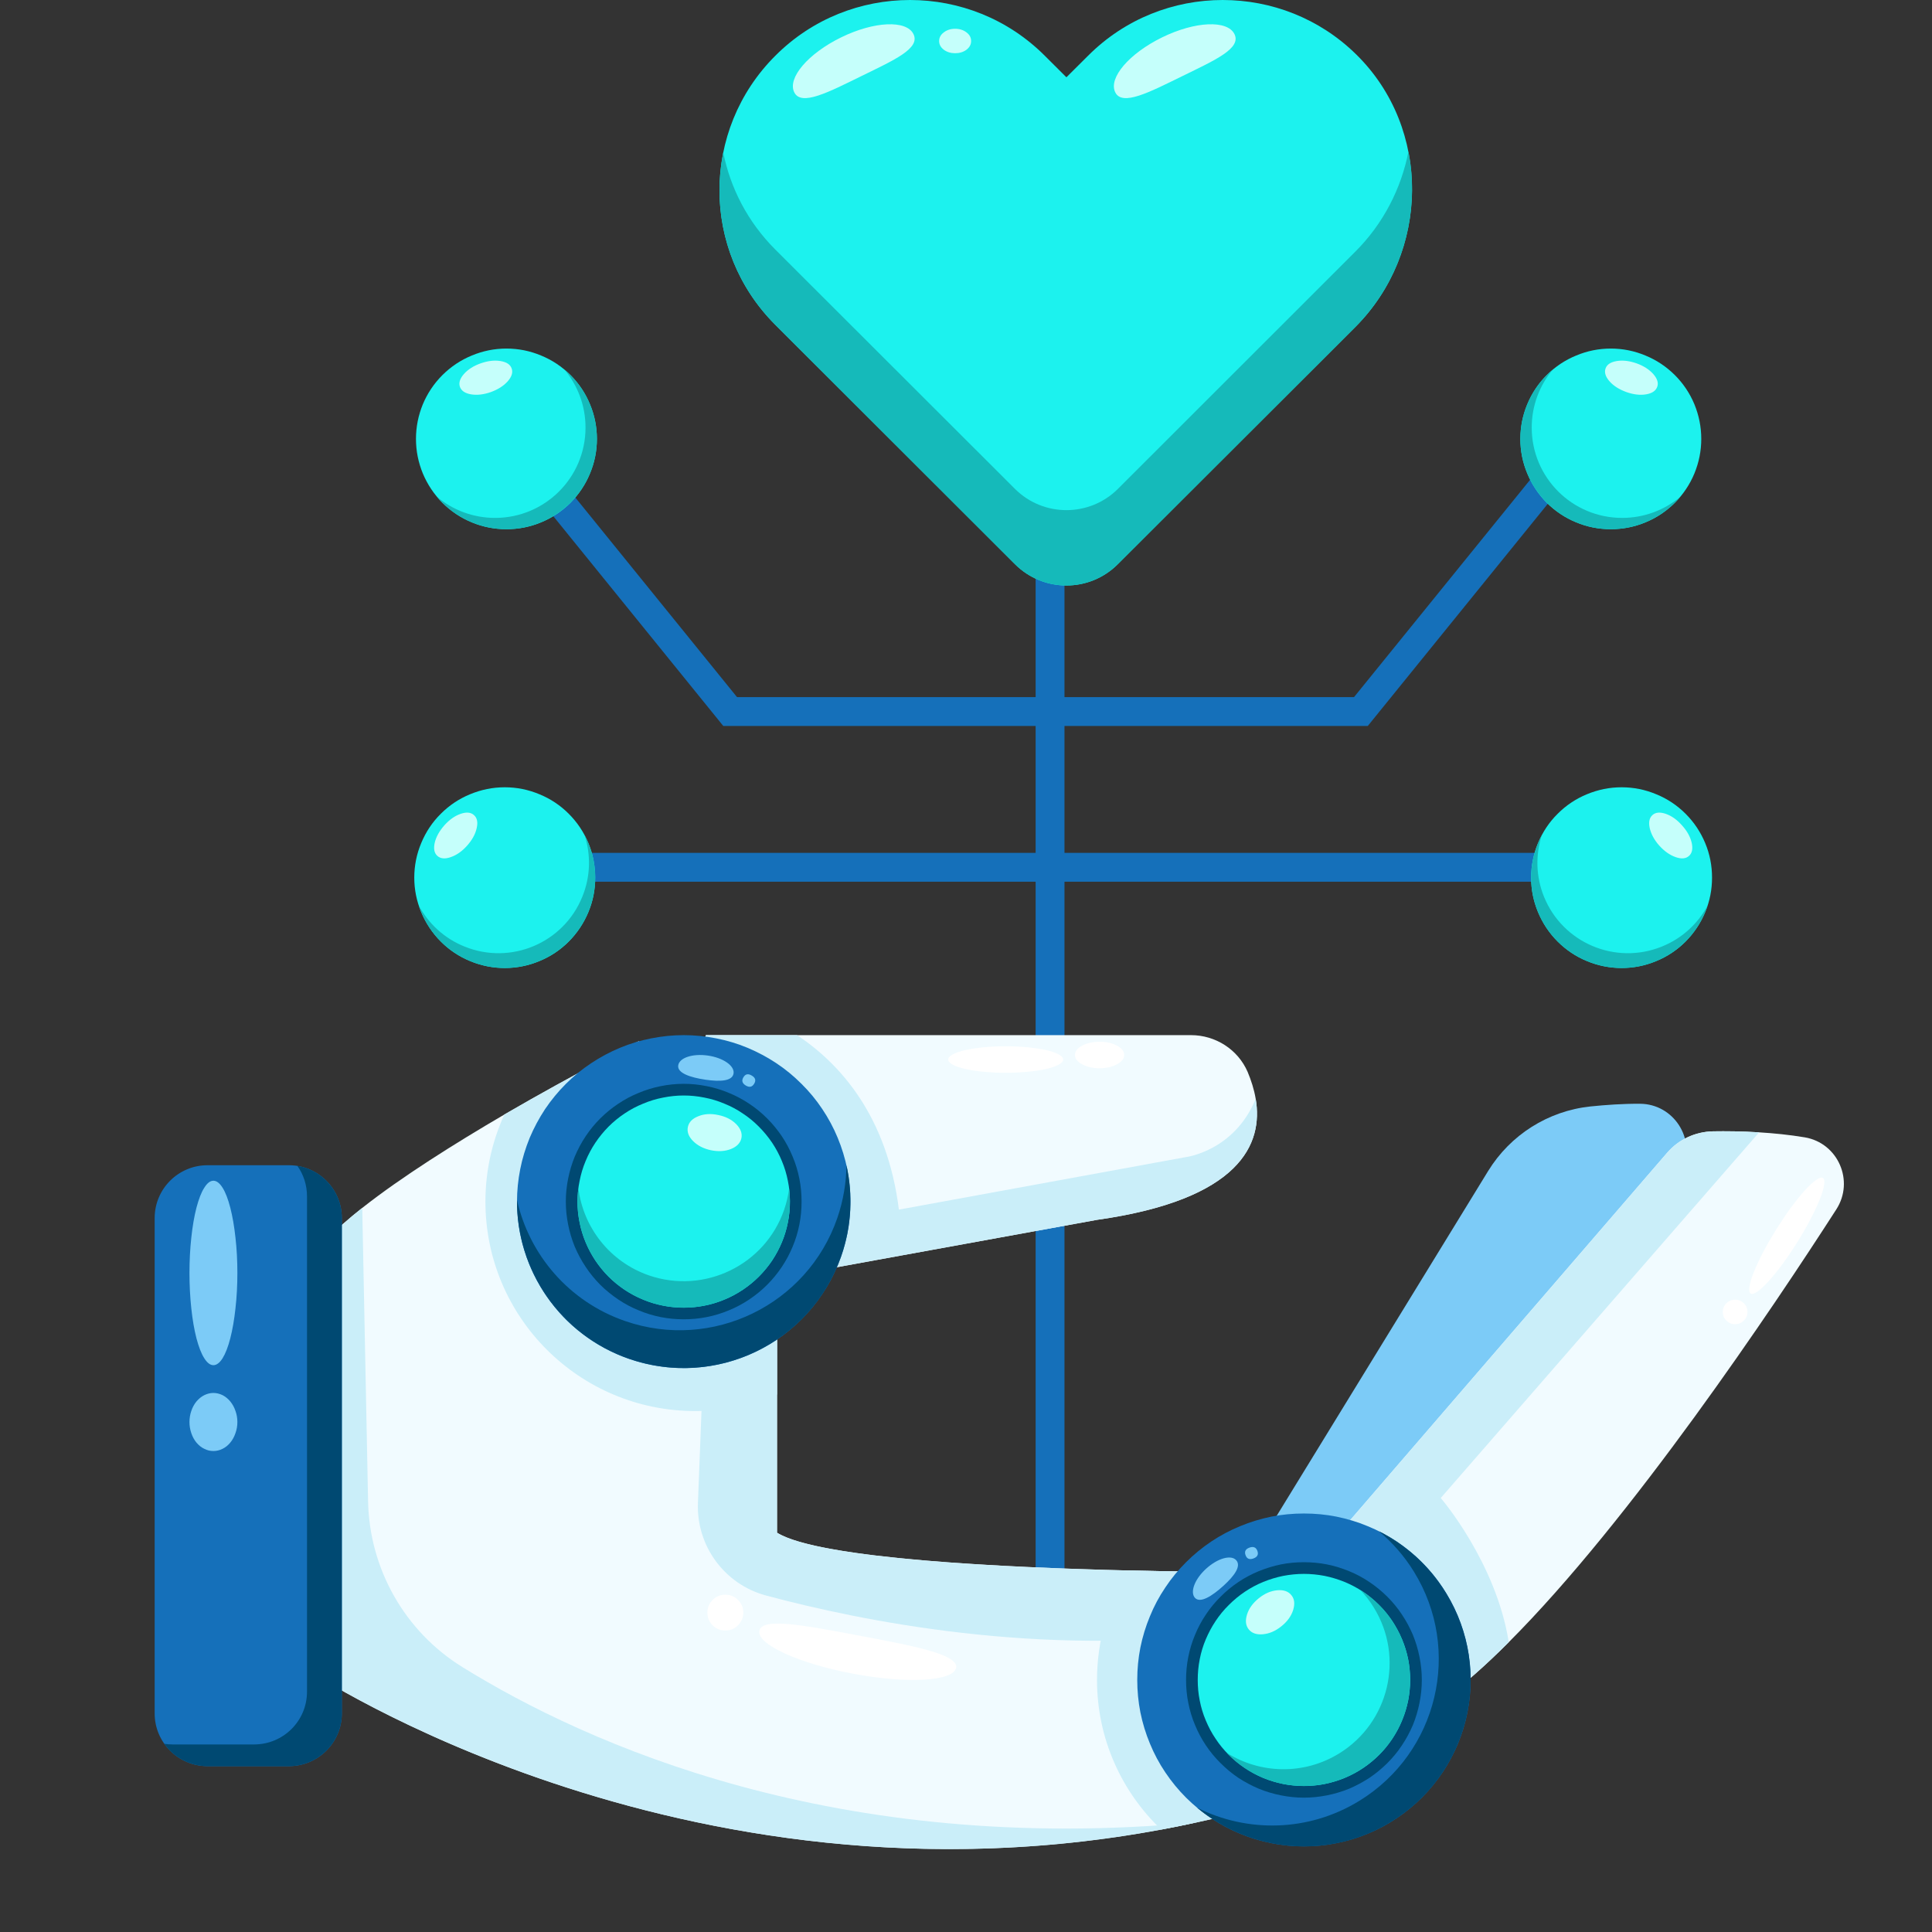 <svg xmlns="http://www.w3.org/2000/svg" xmlns:xlink="http://www.w3.org/1999/xlink" width="100" zoomAndPan="magnify" viewBox="0 0 75 75" height="100" preserveAspectRatio="xMidYMid meet"><rect x="0" y="0" width="75" height="75" fill="#333333" stroke="none"/><defs><clipPath id="187b8b867f"><path d="M 6 1 L 58 1 L 58 44 L 6 44 Z M 6 1 "></path></clipPath><clipPath id="c7cce3438d"><path d="M 24 1 L 72 1 L 72 44 L 24 44 Z M 24 1 "></path></clipPath></defs><g id="84bb0cf643"><path style="fill:none;stroke-width:32;stroke-linecap:butt;stroke-linejoin:miter;stroke:#1570ba;stroke-opacity:1;stroke-miterlimit:10;" d="M 1370.171 847.017 L 1370.171 2108.279 " transform="matrix(0.035,0,0,0.035,-7.193,-10.028)"></path><g clip-rule="nonzero" clip-path="url(#187b8b867f)"><path style="fill:none;stroke-width:32;stroke-linecap:butt;stroke-linejoin:miter;stroke:#1570ba;stroke-opacity:1;stroke-miterlimit:10;" d="M 774.946 779.005 L 1015.355 1075.714 L 1373.042 1075.714 " transform="matrix(0.035,0,0,0.035,-7.193,-10.028)"></path></g><path style=" stroke:none;fill-rule:nonzero;fill:#1cf2ee;fill-opacity:1;" d="M 23.172 17.039 C 23.172 17.504 23.082 17.949 22.902 18.379 C 22.727 18.809 22.473 19.188 22.145 19.52 C 21.812 19.848 21.434 20.102 21.004 20.277 C 20.574 20.457 20.125 20.543 19.66 20.543 C 19.195 20.543 18.746 20.457 18.316 20.277 C 17.887 20.102 17.508 19.848 17.176 19.52 C 16.848 19.188 16.594 18.809 16.414 18.379 C 16.238 17.949 16.148 17.504 16.148 17.039 C 16.148 16.574 16.238 16.125 16.414 15.695 C 16.594 15.266 16.848 14.887 17.176 14.559 C 17.508 14.23 17.887 13.977 18.316 13.801 C 18.746 13.621 19.195 13.531 19.66 13.531 C 20.125 13.531 20.574 13.621 21.004 13.801 C 21.434 13.977 21.812 14.23 22.145 14.559 C 22.473 14.887 22.727 15.266 22.902 15.695 C 23.082 16.125 23.172 16.574 23.172 17.039 Z M 23.172 17.039 "></path><path style=" stroke:none;fill-rule:nonzero;fill:#15baba;fill-opacity:1;" d="M 23.172 17.039 C 23.172 18.973 21.598 20.543 19.66 20.543 C 18.578 20.543 17.613 20.059 16.965 19.289 C 17.574 19.797 18.363 20.105 19.219 20.105 C 21.16 20.105 22.73 18.535 22.73 16.598 C 22.73 15.742 22.422 14.957 21.914 14.348 C 22.684 14.992 23.172 15.957 23.172 17.039 Z M 23.172 17.039 "></path><path style=" stroke:none;fill-rule:nonzero;fill:#c5fffb;fill-opacity:1;" d="M 19.863 14.305 C 19.918 14.457 19.867 14.621 19.711 14.801 C 19.551 14.98 19.336 15.117 19.059 15.219 C 18.781 15.316 18.527 15.348 18.289 15.309 C 18.055 15.27 17.91 15.172 17.855 15.02 C 17.801 14.867 17.852 14.699 18.008 14.52 C 18.164 14.344 18.383 14.203 18.66 14.105 C 18.938 14.008 19.191 13.977 19.43 14.016 C 19.664 14.055 19.809 14.148 19.863 14.305 Z M 19.863 14.305 "></path><g clip-rule="nonzero" clip-path="url(#c7cce3438d)"><path style="fill:none;stroke-width:32;stroke-linecap:butt;stroke-linejoin:miter;stroke:#1570ba;stroke-opacity:1;stroke-miterlimit:10;" d="M 1955.348 779.005 L 1714.938 1075.714 L 1357.251 1075.714 " transform="matrix(0.035,0,0,0.035,-7.193,-10.028)"></path></g><path style=" stroke:none;fill-rule:nonzero;fill:#1cf2ee;fill-opacity:1;" d="M 66.043 17.039 C 66.043 17.504 65.953 17.949 65.777 18.379 C 65.598 18.809 65.344 19.188 65.016 19.52 C 64.684 19.848 64.305 20.102 63.875 20.277 C 63.445 20.457 62.996 20.543 62.531 20.543 C 62.066 20.543 61.617 20.457 61.188 20.277 C 60.758 20.102 60.379 19.848 60.047 19.52 C 59.719 19.188 59.465 18.809 59.289 18.379 C 59.109 17.949 59.02 17.504 59.02 17.039 C 59.02 16.574 59.109 16.125 59.289 15.695 C 59.465 15.266 59.719 14.887 60.047 14.559 C 60.379 14.23 60.758 13.977 61.188 13.801 C 61.617 13.621 62.066 13.531 62.531 13.531 C 62.996 13.531 63.445 13.621 63.875 13.801 C 64.305 13.977 64.684 14.23 65.016 14.559 C 65.344 14.887 65.598 15.266 65.777 15.695 C 65.953 16.125 66.043 16.574 66.043 17.039 Z M 66.043 17.039 "></path><path style=" stroke:none;fill-rule:nonzero;fill:#15baba;fill-opacity:1;" d="M 59.02 17.039 C 59.02 18.973 60.594 20.543 62.531 20.543 C 63.613 20.543 64.578 20.059 65.227 19.289 C 64.617 19.797 63.828 20.105 62.973 20.105 C 61.031 20.105 59.461 18.535 59.461 16.598 C 59.461 15.742 59.77 14.957 60.277 14.348 C 59.508 14.992 59.02 15.957 59.02 17.039 Z M 59.02 17.039 "></path><path style=" stroke:none;fill-rule:nonzero;fill:#c5fffb;fill-opacity:1;" d="M 63.531 14.105 C 63.805 14.203 64.023 14.344 64.18 14.52 C 64.336 14.699 64.391 14.867 64.332 15.02 C 64.277 15.172 64.133 15.27 63.898 15.309 C 63.664 15.348 63.41 15.316 63.133 15.219 C 62.855 15.117 62.637 14.98 62.48 14.801 C 62.324 14.621 62.273 14.457 62.328 14.301 C 62.383 14.148 62.527 14.055 62.762 14.016 C 62.996 13.977 63.254 14.008 63.531 14.105 Z M 63.531 14.105 "></path><path style=" stroke:none;fill-rule:nonzero;fill:#1cf2ee;fill-opacity:1;" d="M 52.605 12.703 L 51.859 13.449 L 43.391 21.902 C 42.293 23.004 40.504 23.004 39.402 21.902 L 30.938 13.449 L 30.098 12.609 C 27.207 9.727 27.207 5.047 30.098 2.164 C 31.539 0.719 33.434 0 35.328 0 C 37.223 0 39.113 0.719 40.559 2.164 L 41.398 3 L 42.238 2.164 C 43.68 0.719 45.574 0 47.465 0 C 49.344 0 51.215 0.703 52.652 2.117 C 55.578 4.992 55.508 9.805 52.605 12.703 Z M 52.605 12.703 "></path><path style=" stroke:none;fill-rule:nonzero;fill:#15baba;fill-opacity:1;" d="M 52.605 12.703 L 51.859 13.449 L 43.395 21.902 C 42.293 23.004 40.504 23.004 39.402 21.902 L 30.098 12.609 C 28.277 10.793 27.605 8.266 28.078 5.926 C 28.355 7.305 29.027 8.617 30.098 9.688 L 39.402 18.98 C 40.504 20.078 42.293 20.078 43.395 18.98 L 51.859 10.523 L 52.605 9.777 C 53.703 8.684 54.395 7.316 54.676 5.883 C 55.145 8.27 54.441 10.867 52.605 12.703 Z M 52.605 12.703 "></path><path style=" stroke:none;fill-rule:nonzero;fill:#c5fffb;fill-opacity:1;" d="M 35.461 1.324 C 35.734 1.879 34.719 2.328 33.441 2.953 C 32.164 3.578 31.102 4.137 30.832 3.582 C 30.559 3.027 31.375 2.074 32.656 1.449 C 33.934 0.824 35.191 0.77 35.461 1.324 Z M 35.461 1.324 "></path><path style=" stroke:none;fill-rule:nonzero;fill:#c5fffb;fill-opacity:1;" d="M 47.922 1.324 C 48.195 1.879 47.18 2.328 45.902 2.953 C 44.625 3.578 43.562 4.137 43.293 3.582 C 43.02 3.027 43.836 2.074 45.117 1.449 C 46.395 0.824 47.648 0.77 47.922 1.324 Z M 47.922 1.324 "></path><path style=" stroke:none;fill-rule:nonzero;fill:#c5fffb;fill-opacity:1;" d="M 37.699 1.594 C 37.699 1.723 37.641 1.836 37.52 1.93 C 37.398 2.02 37.25 2.066 37.078 2.066 C 36.906 2.066 36.758 2.02 36.637 1.93 C 36.516 1.836 36.457 1.723 36.457 1.594 C 36.457 1.461 36.516 1.348 36.637 1.258 C 36.758 1.164 36.906 1.117 37.078 1.117 C 37.25 1.117 37.398 1.164 37.52 1.258 C 37.641 1.348 37.699 1.461 37.699 1.594 Z M 37.699 1.594 "></path><path style="fill:none;stroke-width:32;stroke-linecap:butt;stroke-linejoin:miter;stroke:#1570ba;stroke-opacity:1;stroke-miterlimit:10;" d="M 1919.457 1248.453 L 820.885 1248.453 " transform="matrix(0.035,0,0,0.035,-7.193,-10.028)"></path><path style=" stroke:none;fill-rule:nonzero;fill:#1cf2ee;fill-opacity:1;" d="M 23.105 34.07 C 23.105 34.535 23.02 34.98 22.84 35.41 C 22.66 35.84 22.406 36.219 22.078 36.551 C 21.75 36.879 21.371 37.133 20.938 37.309 C 20.508 37.488 20.062 37.578 19.594 37.578 C 19.129 37.578 18.684 37.488 18.25 37.309 C 17.82 37.133 17.441 36.879 17.113 36.551 C 16.781 36.219 16.531 35.84 16.352 35.41 C 16.172 34.98 16.082 34.535 16.082 34.07 C 16.082 33.605 16.172 33.156 16.352 32.727 C 16.531 32.297 16.781 31.918 17.113 31.59 C 17.441 31.262 17.82 31.008 18.25 30.832 C 18.684 30.652 19.129 30.562 19.594 30.562 C 20.062 30.562 20.508 30.652 20.938 30.832 C 21.371 31.008 21.75 31.262 22.078 31.59 C 22.406 31.918 22.66 32.297 22.84 32.727 C 23.02 33.156 23.105 33.605 23.105 34.07 Z M 23.105 34.07 "></path><path style=" stroke:none;fill-rule:nonzero;fill:#15baba;fill-opacity:1;" d="M 18.277 37.32 C 20.074 38.047 22.121 37.18 22.848 35.387 C 23.258 34.387 23.168 33.309 22.695 32.422 C 22.938 33.176 22.93 34.02 22.605 34.812 C 21.879 36.609 19.832 37.473 18.035 36.746 C 17.238 36.426 16.625 35.844 16.254 35.145 C 16.562 36.098 17.273 36.914 18.277 37.32 Z M 18.277 37.32 "></path><path style=" stroke:none;fill-rule:nonzero;fill:#c5fffb;fill-opacity:1;" d="M 18.398 31.641 C 18.523 31.75 18.559 31.918 18.504 32.152 C 18.453 32.383 18.328 32.609 18.133 32.828 C 17.938 33.047 17.727 33.195 17.5 33.273 C 17.277 33.352 17.102 33.336 16.98 33.227 C 16.859 33.121 16.824 32.949 16.875 32.719 C 16.93 32.484 17.055 32.262 17.25 32.039 C 17.445 31.82 17.656 31.672 17.879 31.594 C 18.105 31.516 18.277 31.531 18.398 31.641 Z M 18.398 31.641 "></path><path style=" stroke:none;fill-rule:nonzero;fill:#1cf2ee;fill-opacity:1;" d="M 66.461 34.07 C 66.461 34.535 66.375 34.98 66.195 35.41 C 66.016 35.84 65.762 36.219 65.434 36.551 C 65.105 36.879 64.727 37.133 64.293 37.309 C 63.863 37.488 63.418 37.578 62.949 37.578 C 62.484 37.578 62.039 37.488 61.605 37.309 C 61.176 37.133 60.797 36.879 60.469 36.551 C 60.137 36.219 59.887 35.84 59.707 35.41 C 59.527 34.98 59.438 34.535 59.438 34.07 C 59.438 33.605 59.527 33.156 59.707 32.727 C 59.887 32.297 60.137 31.918 60.469 31.59 C 60.797 31.262 61.176 31.008 61.605 30.832 C 62.039 30.652 62.484 30.562 62.949 30.562 C 63.418 30.562 63.863 30.652 64.293 30.832 C 64.727 31.008 65.105 31.262 65.434 31.59 C 65.762 31.918 66.016 32.297 66.195 32.727 C 66.375 33.156 66.461 33.605 66.461 34.07 Z M 66.461 34.07 "></path><path style=" stroke:none;fill-rule:nonzero;fill:#15baba;fill-opacity:1;" d="M 64.27 37.32 C 62.473 38.047 60.426 37.18 59.695 35.387 C 59.289 34.387 59.379 33.309 59.852 32.422 C 59.609 33.176 59.617 34.02 59.938 34.812 C 60.668 36.609 62.715 37.473 64.512 36.746 C 65.309 36.426 65.922 35.844 66.293 35.145 C 65.984 36.098 65.273 36.914 64.27 37.32 Z M 64.27 37.32 "></path><path style=" stroke:none;fill-rule:nonzero;fill:#c5fffb;fill-opacity:1;" d="M 65.297 32.043 C 65.496 32.262 65.617 32.484 65.672 32.719 C 65.723 32.949 65.688 33.121 65.566 33.227 C 65.445 33.336 65.273 33.352 65.047 33.273 C 64.824 33.195 64.613 33.047 64.414 32.828 C 64.219 32.609 64.098 32.383 64.043 32.152 C 63.992 31.918 64.027 31.75 64.148 31.641 C 64.27 31.531 64.441 31.516 64.668 31.594 C 64.891 31.672 65.102 31.82 65.297 32.043 Z M 65.297 32.043 "></path><path style=" stroke:none;fill-rule:nonzero;fill:#7ccbf7;fill-opacity:1;" d="M 47.199 62.695 L 57.77 45.457 C 58.633 44.055 60.094 43.129 61.734 42.953 C 62.34 42.891 63 42.844 63.664 42.848 C 64.973 42.855 65.844 44.211 65.32 45.41 C 62.82 51.145 55.902 66.199 51.254 68.195 C 51.254 68.195 46.895 69.145 47.199 62.695 Z M 47.199 62.695 "></path><path style=" stroke:none;fill-rule:nonzero;fill:#f1fbff;fill-opacity:1;" d="M 71.285 46.949 C 68.832 50.762 63.301 59.02 58.57 63.75 C 56.773 65.551 55.086 66.84 53.734 67.176 C 53.734 67.176 49.277 67.414 50.617 61.094 L 64.715 44.754 C 65.164 44.23 65.816 43.93 66.504 43.918 C 66.992 43.91 67.613 43.914 68.289 43.957 C 68.855 43.992 69.461 44.051 70.062 44.152 C 71.355 44.371 71.996 45.848 71.285 46.949 Z M 71.285 46.949 "></path><path style=" stroke:none;fill-rule:nonzero;fill:#caeef9;fill-opacity:1;" d="M 55.93 58.152 C 55.93 58.152 58.078 60.645 58.57 63.75 C 56.773 65.551 55.086 66.84 53.734 67.176 C 53.734 67.176 49.277 67.414 50.617 61.094 L 64.715 44.754 C 65.164 44.23 65.816 43.93 66.504 43.918 C 66.992 43.91 67.613 43.914 68.289 43.957 Z M 55.93 58.152 "></path><path style=" stroke:none;fill-rule:nonzero;fill:#ffffff;fill-opacity:1;" d="M 70.766 45.73 C 70.82 45.762 70.836 45.852 70.812 45.996 C 70.793 46.141 70.734 46.332 70.641 46.566 C 70.547 46.797 70.426 47.059 70.273 47.348 C 70.125 47.633 69.957 47.926 69.77 48.223 C 69.582 48.523 69.395 48.801 69.203 49.062 C 69.008 49.324 68.828 49.551 68.66 49.734 C 68.488 49.922 68.344 50.055 68.223 50.141 C 68.102 50.223 68.016 50.246 67.961 50.215 C 67.906 50.18 67.891 50.09 67.914 49.945 C 67.934 49.801 67.992 49.609 68.086 49.379 C 68.18 49.145 68.301 48.883 68.453 48.594 C 68.602 48.309 68.773 48.016 68.957 47.719 C 69.145 47.422 69.332 47.141 69.523 46.879 C 69.719 46.617 69.898 46.395 70.066 46.207 C 70.238 46.02 70.383 45.887 70.504 45.805 C 70.625 45.719 70.711 45.695 70.766 45.73 Z M 70.766 45.73 "></path><path style=" stroke:none;fill-rule:nonzero;fill:#ffffff;fill-opacity:1;" d="M 67.836 50.93 C 67.836 51.062 67.789 51.176 67.695 51.266 C 67.602 51.359 67.488 51.406 67.355 51.406 C 67.227 51.406 67.113 51.359 67.02 51.266 C 66.926 51.176 66.879 51.062 66.879 50.93 C 66.879 50.797 66.926 50.684 67.02 50.59 C 67.113 50.5 67.227 50.453 67.355 50.453 C 67.488 50.453 67.602 50.5 67.695 50.59 C 67.789 50.684 67.836 50.797 67.836 50.93 Z M 67.836 50.93 "></path><path style=" stroke:none;fill-rule:nonzero;fill:#f1fbff;fill-opacity:1;" d="M 47.652 61.02 L 47.652 70.469 C 47.258 70.566 46.863 70.656 46.469 70.742 C 46.004 70.844 45.539 70.938 45.078 71.023 C 26.395 74.512 11.918 64.812 11.918 64.812 L 11.918 49.172 C 12.199 48.527 12.996 47.734 14.062 46.891 C 15.586 45.688 17.66 44.387 19.578 43.266 C 22.348 41.656 24.789 40.426 24.789 40.426 C 30.734 43.117 30.164 49.172 30.164 49.172 L 30.164 59.5 C 31.816 60.523 39.176 60.855 43.805 60.965 C 46.047 61.02 47.652 61.02 47.652 61.02 Z M 47.652 61.02 "></path><path style=" stroke:none;fill-rule:nonzero;fill:#caeef9;fill-opacity:1;" d="M 47.652 61.02 L 47.652 63.371 C 40.387 64.336 33.438 62.93 29.738 61.938 C 28.125 61.504 27.027 60.008 27.094 58.34 L 27.402 50.391 L 30.164 49.531 L 30.164 59.5 C 32.613 61.02 47.652 61.02 47.652 61.02 Z M 47.652 61.02 "></path><path style=" stroke:none;fill-rule:nonzero;fill:#caeef9;fill-opacity:1;" d="M 30.164 49.172 L 30.164 54.133 C 29.188 54.551 28.117 54.777 26.988 54.777 C 22.488 54.777 18.844 51.137 18.844 46.645 C 18.844 45.441 19.109 44.297 19.578 43.266 C 22.348 41.656 24.789 40.426 24.789 40.426 C 30.734 43.117 30.164 49.172 30.164 49.172 Z M 30.164 49.172 "></path><path style=" stroke:none;fill-rule:nonzero;fill:#caeef9;fill-opacity:1;" d="M 46.469 70.742 C 27.121 75 11.918 64.812 11.918 64.812 L 11.918 49.172 C 12.199 48.527 12.996 47.734 14.062 46.891 L 14.289 58.289 C 14.344 60.91 15.715 63.332 17.949 64.715 C 22.793 67.715 32.461 72.059 46.469 70.742 Z M 46.469 70.742 "></path><path style=" stroke:none;fill-rule:nonzero;fill:#ffffff;fill-opacity:1;" d="M 37.117 64.742 C 37.02 65.266 35.227 65.371 33.117 64.973 C 31.008 64.578 29.379 63.832 29.477 63.309 C 29.574 62.781 31.188 63.086 33.297 63.484 C 35.406 63.879 37.215 64.219 37.117 64.742 Z M 37.117 64.742 "></path><path style=" stroke:none;fill-rule:nonzero;fill:#ffffff;fill-opacity:1;" d="M 28.855 62.602 C 28.855 62.793 28.785 62.957 28.648 63.094 C 28.516 63.23 28.352 63.297 28.156 63.297 C 27.965 63.297 27.801 63.23 27.664 63.094 C 27.527 62.957 27.461 62.793 27.461 62.602 C 27.461 62.41 27.527 62.246 27.664 62.109 C 27.801 61.973 27.965 61.906 28.156 61.906 C 28.352 61.906 28.516 61.973 28.648 62.109 C 28.785 62.246 28.855 62.41 28.855 62.602 Z M 28.855 62.602 "></path><path style=" stroke:none;fill-rule:nonzero;fill:#f1fbff;fill-opacity:1;" d="M 42.582 47.355 L 29.988 49.648 C 29.988 49.648 25.656 45.496 27.402 40.184 L 46.234 40.184 C 47.184 40.184 48.055 40.738 48.434 41.613 C 48.566 41.93 48.684 42.285 48.746 42.656 C 49.043 44.402 48.156 46.566 42.582 47.355 Z M 42.582 47.355 "></path><path style=" stroke:none;fill-rule:nonzero;fill:#caeef9;fill-opacity:1;" d="M 42.582 47.355 L 29.988 49.648 C 29.988 49.648 25.656 45.496 27.402 40.184 L 30.941 40.184 C 32.625 41.301 34.441 43.332 34.895 46.957 L 46.039 44.918 C 46.039 44.918 47.918 44.684 48.746 42.656 C 49.043 44.402 48.156 46.566 42.582 47.355 Z M 42.582 47.355 "></path><path style=" stroke:none;fill-rule:nonzero;fill:#ffffff;fill-opacity:1;" d="M 41.273 41.133 C 41.273 41.199 41.215 41.266 41.102 41.328 C 40.988 41.391 40.828 41.445 40.621 41.496 C 40.41 41.543 40.168 41.582 39.895 41.605 C 39.621 41.633 39.336 41.645 39.043 41.645 C 38.746 41.645 38.461 41.633 38.188 41.605 C 37.914 41.582 37.672 41.543 37.465 41.496 C 37.254 41.445 37.094 41.391 36.98 41.328 C 36.867 41.266 36.809 41.199 36.809 41.133 C 36.809 41.062 36.867 40.996 36.98 40.934 C 37.094 40.871 37.254 40.816 37.465 40.766 C 37.672 40.719 37.914 40.684 38.188 40.656 C 38.461 40.629 38.746 40.617 39.043 40.617 C 39.336 40.617 39.621 40.629 39.895 40.656 C 40.168 40.684 40.41 40.719 40.621 40.766 C 40.828 40.816 40.988 40.871 41.102 40.934 C 41.215 40.996 41.273 41.062 41.273 41.133 Z M 41.273 41.133 "></path><path style=" stroke:none;fill-rule:nonzero;fill:#ffffff;fill-opacity:1;" d="M 43.641 40.953 C 43.641 41.098 43.547 41.219 43.359 41.316 C 43.172 41.418 42.949 41.469 42.684 41.469 C 42.422 41.469 42.195 41.418 42.012 41.316 C 41.824 41.219 41.73 41.098 41.73 40.953 C 41.73 40.812 41.824 40.691 42.012 40.59 C 42.195 40.492 42.422 40.441 42.684 40.441 C 42.949 40.441 43.172 40.492 43.359 40.59 C 43.547 40.691 43.641 40.812 43.641 40.953 Z M 43.641 40.953 "></path><path style=" stroke:none;fill-rule:nonzero;fill:#1570ba;fill-opacity:1;" d="M 33.012 46.645 C 33.012 47.07 32.973 47.492 32.891 47.906 C 32.805 48.324 32.684 48.727 32.52 49.117 C 32.359 49.512 32.16 49.883 31.922 50.234 C 31.688 50.59 31.418 50.914 31.117 51.215 C 30.816 51.516 30.492 51.781 30.137 52.02 C 29.785 52.254 29.41 52.453 29.02 52.617 C 28.625 52.777 28.223 52.902 27.805 52.984 C 27.387 53.066 26.969 53.109 26.543 53.109 C 26.117 53.109 25.695 53.066 25.281 52.984 C 24.863 52.902 24.457 52.777 24.066 52.617 C 23.672 52.453 23.301 52.254 22.949 52.02 C 22.594 51.781 22.266 51.516 21.965 51.215 C 21.668 50.914 21.398 50.59 21.16 50.234 C 20.926 49.883 20.727 49.512 20.562 49.117 C 20.402 48.727 20.277 48.324 20.195 47.906 C 20.113 47.492 20.07 47.07 20.07 46.645 C 20.07 46.223 20.113 45.801 20.195 45.387 C 20.277 44.969 20.402 44.566 20.562 44.172 C 20.727 43.781 20.926 43.41 21.16 43.055 C 21.398 42.703 21.668 42.375 21.965 42.078 C 22.266 41.777 22.594 41.508 22.949 41.273 C 23.301 41.039 23.672 40.84 24.066 40.676 C 24.457 40.512 24.863 40.391 25.281 40.309 C 25.695 40.227 26.117 40.184 26.543 40.184 C 26.969 40.184 27.387 40.227 27.805 40.309 C 28.223 40.391 28.625 40.512 29.02 40.676 C 29.41 40.84 29.785 41.039 30.137 41.273 C 30.492 41.508 30.816 41.777 31.117 42.078 C 31.418 42.375 31.688 42.703 31.922 43.055 C 32.16 43.41 32.359 43.781 32.52 44.172 C 32.684 44.566 32.805 44.969 32.891 45.387 C 32.973 45.801 33.012 46.223 33.012 46.645 Z M 33.012 46.645 "></path><path style=" stroke:none;fill-rule:nonzero;fill:#004972;fill-opacity:1;" d="M 31.117 46.645 C 31.117 46.945 31.09 47.242 31.031 47.539 C 30.973 47.832 30.887 48.117 30.77 48.395 C 30.656 48.672 30.516 48.934 30.348 49.184 C 30.18 49.434 29.992 49.664 29.777 49.879 C 29.566 50.09 29.336 50.277 29.086 50.445 C 28.836 50.613 28.57 50.754 28.293 50.867 C 28.016 50.984 27.73 51.07 27.434 51.129 C 27.141 51.188 26.844 51.215 26.543 51.215 C 26.242 51.215 25.945 51.188 25.648 51.129 C 25.355 51.07 25.07 50.984 24.793 50.867 C 24.512 50.754 24.25 50.613 24 50.445 C 23.75 50.277 23.52 50.09 23.305 49.879 C 23.094 49.664 22.902 49.434 22.738 49.184 C 22.57 48.934 22.43 48.672 22.312 48.395 C 22.199 48.117 22.113 47.832 22.055 47.539 C 21.996 47.242 21.965 46.945 21.965 46.645 C 21.965 46.348 21.996 46.047 22.055 45.754 C 22.113 45.461 22.199 45.176 22.312 44.898 C 22.43 44.621 22.57 44.355 22.738 44.105 C 22.902 43.859 23.094 43.625 23.305 43.414 C 23.52 43.203 23.75 43.012 24 42.848 C 24.25 42.68 24.512 42.539 24.793 42.426 C 25.07 42.309 25.355 42.223 25.648 42.164 C 25.945 42.105 26.242 42.074 26.543 42.074 C 26.844 42.074 27.141 42.105 27.434 42.164 C 27.73 42.223 28.016 42.309 28.293 42.426 C 28.57 42.539 28.836 42.68 29.086 42.848 C 29.336 43.012 29.566 43.203 29.777 43.414 C 29.992 43.625 30.18 43.859 30.348 44.105 C 30.516 44.355 30.656 44.621 30.77 44.898 C 30.887 45.176 30.973 45.461 31.031 45.754 C 31.09 46.047 31.117 46.348 31.117 46.645 Z M 31.117 46.645 "></path><path style=" stroke:none;fill-rule:nonzero;fill:#004972;fill-opacity:1;" d="M 32.66 48.754 C 31.492 52.129 27.809 53.918 24.43 52.754 C 21.734 51.824 20.047 49.289 20.07 46.59 C 20.547 48.703 22.074 50.527 24.273 51.285 C 27.652 52.449 31.336 50.66 32.504 47.285 C 32.738 46.605 32.852 45.914 32.859 45.234 C 33.113 46.367 33.066 47.578 32.66 48.754 Z M 32.66 48.754 "></path><path style=" stroke:none;fill-rule:nonzero;fill:#7ccbf7;fill-opacity:1;" d="M 28.477 41.668 C 28.434 41.965 27.98 42 27.387 41.914 C 26.797 41.828 26.285 41.656 26.328 41.359 C 26.371 41.062 26.887 40.891 27.48 40.977 C 28.074 41.062 28.52 41.375 28.477 41.668 Z M 28.477 41.668 "></path><path style=" stroke:none;fill-rule:nonzero;fill:#7ccbf7;fill-opacity:1;" d="M 29.184 41.754 C 29.324 41.836 29.355 41.941 29.277 42.07 C 29.199 42.199 29.094 42.223 28.953 42.141 C 28.812 42.055 28.781 41.949 28.859 41.82 C 28.934 41.691 29.043 41.668 29.184 41.754 Z M 29.184 41.754 "></path><path style=" stroke:none;fill-rule:nonzero;fill:#1cf2ee;fill-opacity:1;" d="M 30.664 46.645 C 30.664 46.918 30.641 47.184 30.586 47.449 C 30.535 47.715 30.457 47.973 30.352 48.223 C 30.25 48.473 30.121 48.707 29.973 48.934 C 29.82 49.16 29.648 49.367 29.457 49.559 C 29.266 49.75 29.059 49.918 28.832 50.07 C 28.609 50.219 28.371 50.348 28.121 50.449 C 27.871 50.555 27.613 50.633 27.348 50.684 C 27.082 50.738 26.812 50.762 26.543 50.762 C 26.273 50.762 26.004 50.738 25.738 50.684 C 25.473 50.633 25.215 50.555 24.965 50.449 C 24.715 50.348 24.477 50.219 24.25 50.07 C 24.027 49.918 23.816 49.75 23.625 49.559 C 23.434 49.367 23.266 49.16 23.113 48.934 C 22.965 48.707 22.836 48.473 22.734 48.223 C 22.629 47.973 22.551 47.715 22.5 47.449 C 22.445 47.184 22.418 46.918 22.418 46.645 C 22.418 46.375 22.445 46.109 22.5 45.844 C 22.551 45.578 22.629 45.32 22.734 45.07 C 22.836 44.82 22.965 44.582 23.113 44.359 C 23.266 44.133 23.434 43.926 23.625 43.734 C 23.816 43.543 24.027 43.371 24.25 43.223 C 24.477 43.07 24.715 42.945 24.965 42.844 C 25.215 42.738 25.473 42.66 25.738 42.609 C 26.004 42.555 26.273 42.527 26.543 42.527 C 26.812 42.527 27.082 42.555 27.348 42.609 C 27.613 42.66 27.871 42.738 28.121 42.844 C 28.371 42.945 28.609 43.07 28.832 43.223 C 29.059 43.371 29.266 43.543 29.457 43.734 C 29.648 43.926 29.82 44.133 29.973 44.359 C 30.121 44.582 30.25 44.82 30.352 45.07 C 30.457 45.32 30.535 45.578 30.586 45.844 C 30.641 46.109 30.664 46.375 30.664 46.645 Z M 30.664 46.645 "></path><path style=" stroke:none;fill-rule:nonzero;fill:#15baba;fill-opacity:1;" d="M 30.441 47.988 C 29.699 50.137 27.352 51.281 25.195 50.539 C 23.316 49.891 22.207 48.023 22.453 46.129 C 22.641 47.637 23.66 48.98 25.195 49.512 C 27.352 50.25 29.699 49.109 30.441 46.961 C 30.535 46.688 30.598 46.41 30.633 46.137 C 30.711 46.742 30.652 47.375 30.441 47.988 Z M 30.441 47.988 "></path><path style=" stroke:none;fill-rule:nonzero;fill:#c5fffb;fill-opacity:1;" d="M 27.883 43.285 C 28.172 43.344 28.402 43.461 28.578 43.637 C 28.75 43.812 28.82 43.996 28.781 44.184 C 28.738 44.375 28.605 44.512 28.375 44.605 C 28.145 44.695 27.883 44.711 27.598 44.652 C 27.312 44.59 27.082 44.473 26.906 44.297 C 26.73 44.121 26.664 43.938 26.703 43.75 C 26.742 43.562 26.879 43.422 27.109 43.332 C 27.34 43.238 27.598 43.223 27.883 43.285 Z M 27.883 43.285 "></path><path style=" stroke:none;fill-rule:nonzero;fill:#caeef9;fill-opacity:1;" d="M 47.652 61.02 L 47.652 70.469 C 47.258 70.566 46.863 70.656 46.469 70.742 C 46.004 70.844 45.539 70.938 45.078 71.023 C 43.543 69.562 42.586 67.5 42.586 65.215 C 42.586 63.656 43.031 62.195 43.805 60.965 C 46.047 61.02 47.652 61.02 47.652 61.02 Z M 47.652 61.02 "></path><path style=" stroke:none;fill-rule:nonzero;fill:#1570ba;fill-opacity:1;" d="M 57.09 65.215 C 57.09 65.637 57.047 66.059 56.965 66.477 C 56.883 66.891 56.758 67.297 56.598 67.688 C 56.434 68.078 56.234 68.453 56 68.805 C 55.762 69.156 55.496 69.484 55.195 69.785 C 54.895 70.082 54.566 70.352 54.215 70.586 C 53.859 70.824 53.488 71.023 53.094 71.184 C 52.703 71.348 52.297 71.469 51.879 71.551 C 51.465 71.637 51.043 71.676 50.617 71.676 C 50.191 71.676 49.773 71.637 49.355 71.551 C 48.938 71.469 48.535 71.348 48.141 71.184 C 47.75 71.023 47.375 70.824 47.023 70.586 C 46.668 70.352 46.344 70.082 46.043 69.785 C 45.742 69.484 45.473 69.156 45.238 68.805 C 45 68.453 44.801 68.078 44.641 67.688 C 44.477 67.297 44.355 66.891 44.27 66.477 C 44.188 66.059 44.148 65.637 44.148 65.215 C 44.148 64.789 44.188 64.371 44.27 63.953 C 44.355 63.539 44.477 63.133 44.641 62.742 C 44.801 62.348 45 61.977 45.238 61.625 C 45.473 61.27 45.742 60.945 46.043 60.645 C 46.344 60.344 46.668 60.078 47.023 59.84 C 47.375 59.605 47.75 59.406 48.141 59.246 C 48.535 59.082 48.938 58.961 49.355 58.875 C 49.773 58.793 50.191 58.754 50.617 58.754 C 51.043 58.754 51.465 58.793 51.879 58.875 C 52.297 58.961 52.703 59.082 53.094 59.246 C 53.488 59.406 53.859 59.605 54.215 59.84 C 54.566 60.078 54.895 60.344 55.195 60.645 C 55.496 60.945 55.762 61.27 56 61.625 C 56.234 61.977 56.434 62.348 56.598 62.742 C 56.758 63.133 56.883 63.539 56.965 63.953 C 57.047 64.371 57.09 64.789 57.09 65.215 Z M 57.09 65.215 "></path><path style=" stroke:none;fill-rule:nonzero;fill:#004972;fill-opacity:1;" d="M 55.195 65.215 C 55.195 65.516 55.164 65.812 55.105 66.105 C 55.047 66.398 54.961 66.688 54.848 66.965 C 54.73 67.242 54.59 67.504 54.422 67.754 C 54.258 68.004 54.066 68.234 53.855 68.445 C 53.641 68.656 53.41 68.848 53.16 69.016 C 52.91 69.18 52.648 69.32 52.371 69.438 C 52.094 69.551 51.805 69.637 51.512 69.695 C 51.215 69.754 50.918 69.785 50.617 69.785 C 50.316 69.785 50.02 69.754 49.727 69.695 C 49.43 69.637 49.145 69.551 48.867 69.438 C 48.59 69.32 48.324 69.18 48.074 69.016 C 47.824 68.848 47.594 68.656 47.383 68.445 C 47.168 68.234 46.98 68.004 46.812 67.754 C 46.645 67.504 46.504 67.242 46.391 66.965 C 46.273 66.688 46.188 66.398 46.129 66.105 C 46.07 65.812 46.043 65.516 46.043 65.215 C 46.043 64.914 46.07 64.617 46.129 64.324 C 46.188 64.027 46.273 63.742 46.391 63.465 C 46.504 63.188 46.645 62.926 46.812 62.676 C 46.98 62.426 47.168 62.195 47.383 61.984 C 47.594 61.77 47.824 61.582 48.074 61.414 C 48.324 61.246 48.59 61.105 48.867 60.992 C 49.145 60.879 49.43 60.789 49.727 60.73 C 50.02 60.672 50.316 60.645 50.617 60.645 C 50.918 60.645 51.215 60.672 51.512 60.73 C 51.805 60.789 52.094 60.879 52.371 60.992 C 52.648 61.105 52.91 61.246 53.16 61.414 C 53.41 61.582 53.641 61.77 53.855 61.984 C 54.066 62.195 54.258 62.426 54.422 62.676 C 54.59 62.926 54.73 63.188 54.848 63.465 C 54.961 63.742 55.047 64.027 55.105 64.324 C 55.164 64.617 55.195 64.914 55.195 65.215 Z M 55.195 65.215 "></path><path style=" stroke:none;fill-rule:nonzero;fill:#004972;fill-opacity:1;" d="M 56.129 61.828 C 58.004 64.867 57.055 68.848 54.012 70.719 C 51.582 72.211 48.547 71.91 46.473 70.176 C 48.41 71.148 50.793 71.125 52.773 69.906 C 55.816 68.035 56.766 64.055 54.891 61.016 C 54.516 60.406 54.051 59.879 53.527 59.441 C 54.566 59.961 55.477 60.766 56.129 61.828 Z M 56.129 61.828 "></path><path style=" stroke:none;fill-rule:nonzero;fill:#7ccbf7;fill-opacity:1;" d="M 47.988 60.566 C 48.191 60.789 47.934 61.16 47.492 61.562 C 47.047 61.965 46.59 62.25 46.387 62.027 C 46.188 61.805 46.379 61.297 46.824 60.895 C 47.266 60.492 47.789 60.344 47.988 60.566 Z M 47.988 60.566 "></path><path style=" stroke:none;fill-rule:nonzero;fill:#7ccbf7;fill-opacity:1;" d="M 48.812 60.207 C 48.863 60.348 48.809 60.445 48.656 60.5 C 48.504 60.555 48.402 60.512 48.352 60.371 C 48.301 60.23 48.352 60.133 48.504 60.078 C 48.656 60.023 48.762 60.066 48.812 60.207 Z M 48.812 60.207 "></path><path style=" stroke:none;fill-rule:nonzero;fill:#1cf2ee;fill-opacity:1;" d="M 54.742 65.215 C 54.742 65.484 54.715 65.754 54.664 66.016 C 54.609 66.281 54.531 66.539 54.426 66.789 C 54.324 67.039 54.195 67.277 54.047 67.5 C 53.895 67.727 53.727 67.934 53.535 68.125 C 53.344 68.316 53.133 68.488 52.91 68.637 C 52.684 68.789 52.445 68.914 52.195 69.02 C 51.945 69.121 51.688 69.199 51.422 69.254 C 51.156 69.305 50.891 69.332 50.617 69.332 C 50.348 69.332 50.078 69.305 49.812 69.254 C 49.547 69.199 49.289 69.121 49.039 69.02 C 48.789 68.914 48.551 68.789 48.328 68.637 C 48.102 68.488 47.895 68.316 47.703 68.125 C 47.512 67.934 47.34 67.727 47.191 67.5 C 47.039 67.277 46.914 67.039 46.809 66.789 C 46.703 66.539 46.625 66.281 46.574 66.016 C 46.52 65.754 46.496 65.484 46.496 65.215 C 46.496 64.945 46.52 64.676 46.574 64.41 C 46.625 64.145 46.703 63.887 46.809 63.637 C 46.914 63.391 47.039 63.152 47.191 62.926 C 47.34 62.703 47.512 62.492 47.703 62.305 C 47.895 62.113 48.102 61.941 48.328 61.789 C 48.551 61.641 48.789 61.512 49.039 61.41 C 49.289 61.309 49.547 61.23 49.812 61.176 C 50.078 61.125 50.348 61.098 50.617 61.098 C 50.891 61.098 51.156 61.125 51.422 61.176 C 51.688 61.23 51.945 61.309 52.195 61.41 C 52.445 61.512 52.684 61.641 52.91 61.789 C 53.133 61.941 53.344 62.113 53.535 62.305 C 53.727 62.492 53.895 62.703 54.047 62.926 C 54.195 63.152 54.324 63.391 54.426 63.637 C 54.531 63.887 54.609 64.145 54.664 64.41 C 54.715 64.676 54.742 64.945 54.742 65.215 Z M 54.742 65.215 "></path><path style=" stroke:none;fill-rule:nonzero;fill:#15baba;fill-opacity:1;" d="M 54.129 63.059 C 55.324 64.992 54.719 67.527 52.781 68.723 C 51.086 69.762 48.938 69.434 47.625 68.047 C 48.91 68.855 50.598 68.922 51.984 68.07 C 53.922 66.875 54.527 64.34 53.332 62.406 C 53.18 62.156 53.008 61.934 52.816 61.73 C 53.336 62.055 53.789 62.5 54.129 63.059 Z M 54.129 63.059 "></path><path style=" stroke:none;fill-rule:nonzero;fill:#c5fffb;fill-opacity:1;" d="M 50.133 61.926 C 50.254 62.074 50.273 62.266 50.199 62.504 C 50.125 62.738 49.973 62.949 49.742 63.133 C 49.516 63.316 49.277 63.418 49.031 63.441 C 48.781 63.465 48.598 63.402 48.477 63.254 C 48.355 63.102 48.336 62.91 48.41 62.672 C 48.484 62.438 48.637 62.227 48.867 62.043 C 49.094 61.859 49.332 61.758 49.578 61.734 C 49.824 61.711 50.012 61.773 50.133 61.926 Z M 50.133 61.926 "></path><path style=" stroke:none;fill-rule:nonzero;fill:#1570ba;fill-opacity:1;" d="M 11.215 68.562 L 8.055 68.562 C 6.922 68.562 6.004 67.645 6.004 66.516 L 6.004 47.285 C 6.004 46.152 6.922 45.234 8.055 45.234 L 11.215 45.234 C 12.348 45.234 13.27 46.152 13.27 47.285 L 13.27 66.516 C 13.27 67.645 12.348 68.562 11.215 68.562 Z M 11.215 68.562 "></path><path style=" stroke:none;fill-rule:nonzero;fill:#004972;fill-opacity:1;" d="M 13.27 47.285 L 13.27 66.516 C 13.27 67.645 12.348 68.562 11.215 68.562 L 8.055 68.562 C 7.363 68.562 6.746 68.219 6.375 67.695 C 6.484 67.711 6.59 67.719 6.703 67.719 L 9.863 67.719 C 11 67.719 11.918 66.805 11.918 65.672 L 11.918 46.441 C 11.918 46 11.781 45.59 11.543 45.258 C 12.52 45.414 13.27 46.262 13.27 47.285 Z M 13.27 47.285 "></path><path style=" stroke:none;fill-rule:nonzero;fill:#7ccbf7;fill-opacity:1;" d="M 9.215 49.418 C 9.215 49.891 9.191 50.348 9.141 50.789 C 9.094 51.227 9.027 51.613 8.941 51.949 C 8.855 52.285 8.754 52.543 8.641 52.727 C 8.527 52.906 8.406 52.996 8.285 52.996 C 8.16 52.996 8.043 52.906 7.93 52.727 C 7.812 52.543 7.715 52.285 7.625 51.949 C 7.539 51.613 7.473 51.227 7.426 50.789 C 7.379 50.348 7.355 49.891 7.355 49.418 C 7.355 48.941 7.379 48.484 7.426 48.047 C 7.473 47.609 7.539 47.223 7.625 46.887 C 7.715 46.551 7.812 46.289 7.93 46.109 C 8.043 45.926 8.16 45.836 8.285 45.836 C 8.406 45.836 8.527 45.926 8.641 46.109 C 8.754 46.289 8.855 46.551 8.941 46.887 C 9.027 47.223 9.094 47.609 9.141 48.047 C 9.191 48.484 9.215 48.941 9.215 49.418 Z M 9.215 49.418 "></path><path style=" stroke:none;fill-rule:nonzero;fill:#7ccbf7;fill-opacity:1;" d="M 9.215 55.203 C 9.215 55.352 9.191 55.496 9.141 55.633 C 9.094 55.773 9.027 55.895 8.941 56 C 8.855 56.105 8.754 56.188 8.641 56.242 C 8.527 56.301 8.406 56.328 8.285 56.328 C 8.16 56.328 8.043 56.301 7.93 56.242 C 7.812 56.188 7.715 56.105 7.625 56 C 7.539 55.895 7.473 55.773 7.426 55.633 C 7.379 55.496 7.355 55.352 7.355 55.203 C 7.355 55.055 7.379 54.91 7.426 54.773 C 7.473 54.633 7.539 54.512 7.625 54.406 C 7.715 54.301 7.812 54.219 7.93 54.16 C 8.043 54.105 8.16 54.074 8.285 54.074 C 8.406 54.074 8.527 54.105 8.641 54.16 C 8.754 54.219 8.855 54.301 8.941 54.406 C 9.027 54.512 9.094 54.633 9.141 54.773 C 9.191 54.91 9.215 55.055 9.215 55.203 Z M 9.215 55.203 "></path></g></svg>